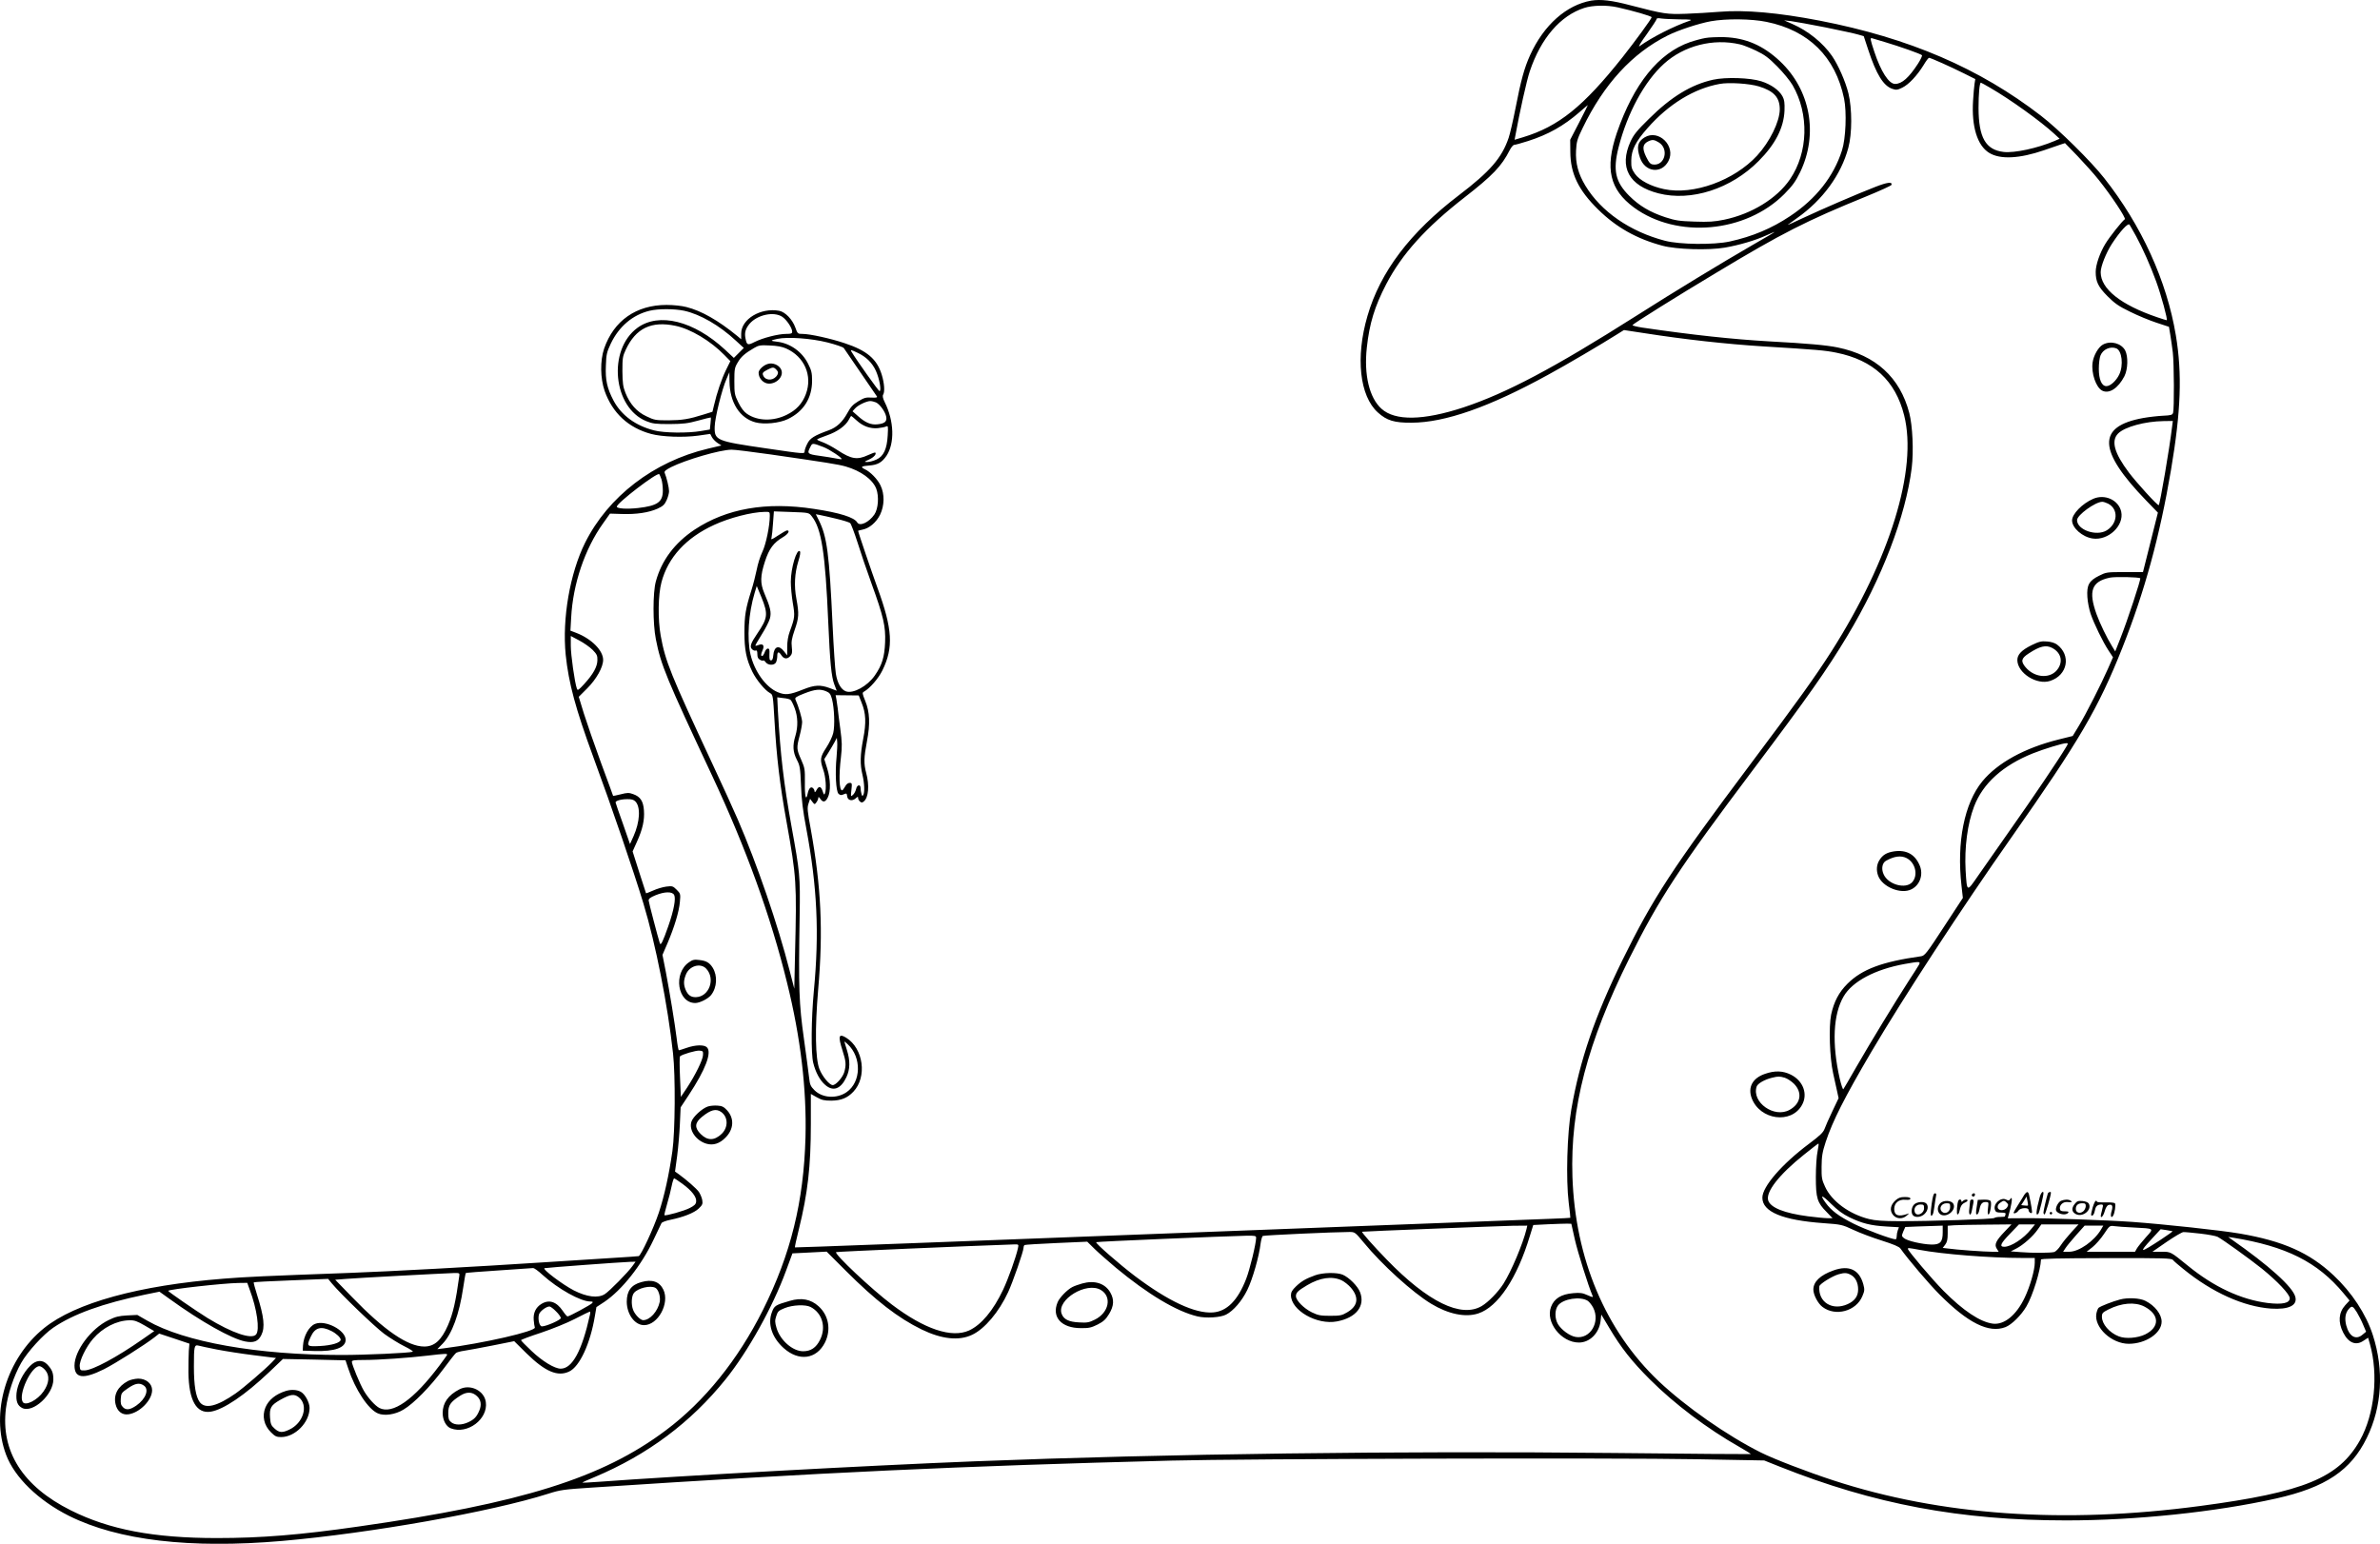 <?xml version="1.0" encoding="UTF-8"?>
<svg xmlns="http://www.w3.org/2000/svg" version="1.0" viewBox="0 0 1913.459 1241.263" preserveAspectRatio="xMidYMid meet">
  <g transform="translate(-35.106,1276.474) scale(0.1,-0.1)" fill="#000000" stroke="none">
    <path d="M13145 12760 c-200 -35 -382 -196 -492 -438 -47 -103 -75 -207 -117 -424 -20 -102 -45 -210 -56 -242 -55 -161 -148 -269 -400 -461 -392 -299 -632 -615 -735 -971 -97 -332 -63 -644 84 -776 72 -65 132 -83 271 -82 269 1 625 126 1095 384 153 83 426 244 561 329 l51 32 164 -25 c325 -51 664 -88 949 -106 440 -27 501 -32 595 -51 297 -60 475 -225 545 -504 109 -433 -113 -1155 -583 -1895 -135 -211 -267 -395 -657 -915 -623 -831 -779 -1070 -1025 -1570 -221 -451 -341 -799 -411 -1200 -34 -195 -44 -561 -21 -750 9 -66 14 -121 13 -122 -1 -1 -74 -5 -161 -8 -88 -3 -686 -26 -1330 -51 -3832 -147 -4740 -181 -4743 -179 -2 2 12 68 32 147 71 288 96 504 96 845 l0 242 48 -27 c39 -22 59 -27 117 -27 78 1 129 21 177 72 112 118 81 348 -58 434 -60 37 -67 14 -29 -104 28 -86 30 -114 14 -172 -12 -42 -67 -105 -93 -105 -26 0 -84 70 -107 129 -33 84 -37 323 -10 640 41 474 24 824 -60 1291 -27 144 -29 170 -18 203 l13 39 18 -24 c18 -23 19 -23 33 -4 8 11 15 27 15 35 0 11 5 9 16 -7 21 -31 41 -28 60 10 25 48 23 148 -5 236 l-23 73 33 52 c18 29 40 67 50 85 l18 34 3 -34 c2 -18 -1 -71 -5 -118 -13 -130 -5 -276 15 -297 14 -13 22 -14 42 -5 23 10 25 9 28 -16 4 -33 40 -42 69 -16 16 15 19 15 19 2 0 -9 7 -21 15 -28 12 -10 18 -10 31 1 38 31 46 130 19 229 -20 74 -19 123 6 254 27 140 23 235 -14 326 -24 60 -25 65 -9 74 47 27 115 105 147 170 91 185 82 332 -40 666 -44 121 -155 446 -155 457 0 1 15 5 34 9 55 10 112 58 143 121 35 73 37 165 3 235 -23 49 -82 110 -126 130 -38 18 -29 25 36 30 67 5 101 24 138 78 67 100 62 280 -14 431 -15 30 -19 50 -13 60 15 23 10 93 -11 161 -39 126 -118 194 -300 254 -110 37 -278 74 -337 74 -38 0 -40 1 -58 52 -23 64 -81 125 -130 134 -148 27 -305 -67 -305 -183 l0 -46 -32 27 c-153 125 -288 202 -408 232 -37 10 -105 17 -160 17 -244 0 -424 -126 -502 -351 -33 -97 -31 -239 4 -340 63 -178 191 -297 373 -346 88 -24 261 -30 378 -14 l98 14 14 -27 c8 -14 28 -35 45 -46 l31 -20 -110 -26 c-434 -103 -800 -384 -986 -756 -122 -246 -185 -609 -156 -901 24 -228 78 -430 223 -825 149 -404 324 -917 402 -1175 99 -327 196 -820 238 -1205 20 -180 17 -629 -5 -785 -27 -190 -65 -362 -109 -495 -42 -126 -144 -345 -162 -350 -6 -1 -96 -8 -201 -14 -104 -6 -359 -23 -565 -36 -550 -36 -1235 -73 -1560 -85 -683 -25 -835 -32 -1008 -46 -685 -54 -1196 -195 -1447 -398 -302 -244 -433 -679 -305 -1018 68 -182 260 -368 505 -491 396 -198 975 -266 1715 -202 710 62 1681 234 2137 379 100 32 125 35 353 50 1842 121 2950 173 4660 217 581 15 3569 23 4220 11 l545 -10 125 -50 c758 -302 1451 -432 2304 -432 556 0 1199 67 1686 176 398 89 602 226 730 489 122 249 139 544 48 825 -54 168 -169 343 -315 480 -195 183 -406 276 -753 336 -151 26 -606 75 -865 94 -213 15 -684 31 -856 30 l-146 -1 20 76 c17 71 17 107 -2 76 -7 -10 -13 -11 -30 -2 -44 24 -109 -35 -91 -83 6 -17 16 -21 49 -21 30 0 40 -4 36 -13 -3 -8 -5 -16 -5 -18 0 -2 -18 -4 -39 -4 -22 0 -42 -4 -45 -8 -6 -10 -522 -27 -771 -26 -121 0 -189 5 -237 17 -158 39 -301 143 -354 260 -26 56 -29 72 -28 162 1 84 6 115 33 198 56 169 151 357 368 726 255 433 731 1162 1124 1721 547 779 699 1037 893 1526 179 451 301 898 391 1429 80 473 91 773 39 1085 -73 437 -275 881 -576 1263 -107 136 -365 391 -508 501 -495 382 -1059 625 -1780 765 -333 64 -600 88 -805 71 -71 -6 -193 -13 -270 -16 -153 -5 -176 -2 -445 68 -150 40 -240 50 -315 38z m210 -54 c126 -28 275 -71 275 -80 0 -11 -132 -192 -234 -321 -316 -398 -514 -557 -801 -644 l-67 -20 5 27 c36 198 93 453 117 523 89 266 246 448 438 510 68 22 182 24 267 5z m500 -97 c90 0 104 -3 80 -11 -132 -46 -303 -133 -403 -205 -13 -9 13 35 58 96 44 62 80 117 80 123 0 7 14 8 38 4 20 -3 87 -6 147 -7z m698 -20 c340 -69 554 -281 624 -617 22 -109 14 -321 -17 -417 -67 -210 -209 -390 -417 -528 -148 -99 -303 -164 -485 -204 -129 -28 -403 -25 -521 6 -280 73 -514 234 -640 443 -57 94 -80 180 -75 281 4 73 9 92 53 182 171 354 399 602 683 744 85 43 250 97 348 115 123 22 326 20 447 -5z m472 -44 c121 -25 240 -50 265 -58 l45 -13 36 -109 c65 -198 122 -291 195 -315 29 -10 41 -9 79 10 52 25 119 97 171 181 19 32 39 59 44 59 13 0 174 -72 280 -125 l92 -46 -6 -37 c-3 -20 -9 -82 -12 -137 -13 -208 34 -360 129 -419 89 -55 244 -47 442 21 55 19 115 39 134 46 l34 11 101 -104 c55 -58 132 -143 169 -190 101 -126 223 -310 211 -318 -22 -15 -122 -141 -156 -197 -45 -74 -78 -170 -78 -226 0 -79 20 -120 94 -195 59 -59 90 -81 183 -126 62 -31 157 -70 212 -88 l100 -33 11 -66 c6 -36 15 -100 20 -141 10 -84 12 -454 2 -485 -6 -17 -17 -20 -82 -23 -41 -2 -112 -10 -157 -18 -375 -67 -367 -261 24 -665 l93 -96 -60 -239 c-33 -131 -60 -239 -60 -239 0 0 -66 0 -147 0 -145 0 -149 -1 -207 -30 -80 -40 -99 -75 -93 -170 2 -38 14 -99 26 -135 28 -82 100 -229 145 -297 l35 -53 -40 -91 c-53 -121 -176 -364 -236 -463 l-48 -79 -113 -28 c-273 -68 -490 -187 -613 -336 -145 -176 -208 -489 -168 -840 l11 -98 -152 -232 c-138 -212 -155 -233 -184 -237 -314 -44 -474 -104 -592 -221 -69 -69 -108 -143 -131 -248 -20 -98 -12 -347 16 -472 11 -49 25 -115 32 -145 l12 -55 -50 -105 c-28 -58 -56 -122 -63 -142 -11 -29 -37 -54 -124 -119 -218 -163 -376 -345 -376 -434 0 -114 161 -181 492 -205 142 -10 150 -12 240 -54 51 -24 154 -63 228 -86 94 -30 140 -49 150 -64 61 -86 230 -285 314 -369 229 -230 397 -314 530 -263 50 19 128 96 169 167 51 86 114 291 117 376 0 8 135 11 524 12 468 1 525 -1 537 -15 7 -9 45 -42 84 -73 232 -189 484 -302 705 -318 141 -9 213 25 195 94 -20 80 -211 252 -516 465 l-24 17 35 -5 c432 -70 683 -196 892 -447 l49 -59 -35 -38 c-53 -59 -59 -136 -16 -220 42 -83 102 -107 162 -66 l38 25 15 -52 c69 -246 37 -562 -80 -772 -170 -303 -449 -418 -1285 -529 -1095 -146 -2084 -77 -2950 206 -208 68 -476 171 -582 224 -272 136 -605 369 -822 574 -427 406 -671 984 -693 1645 -18 548 120 1078 458 1755 243 486 399 724 994 1515 440 585 593 802 757 1075 279 463 471 966 519 1354 16 133 7 338 -20 441 -75 286 -270 463 -575 526 -94 19 -239 32 -551 49 -293 17 -605 50 -1022 111 -45 7 -80 16 -77 20 7 12 366 237 674 421 528 318 725 418 1204 613 110 45 202 87 204 93 9 27 -33 22 -130 -16 -145 -56 -429 -179 -583 -251 -71 -34 -125 -58 -120 -53 6 5 39 29 75 54 205 145 353 347 411 564 31 114 31 315 1 438 -24 97 -82 228 -132 301 -73 105 -191 201 -319 257 l-66 29 55 -6 c30 -4 154 -26 275 -50z m485 -120 c111 -33 282 -93 293 -104 4 -4 -10 -34 -31 -67 -74 -114 -130 -164 -185 -164 -50 0 -114 99 -167 259 -33 99 -36 115 -17 108 6 -2 55 -17 107 -32z m843 -367 c159 -92 402 -266 515 -370 l42 -39 -44 -19 c-135 -57 -320 -97 -406 -87 -145 17 -201 115 -202 353 0 115 8 204 19 204 2 0 37 -19 76 -42z m-3306 -278 l-72 -139 1 -98 c1 -174 65 -307 224 -463 145 -143 310 -236 517 -291 111 -30 371 -38 503 -15 114 20 241 57 329 97 35 16 66 29 70 29 3 0 -75 -47 -174 -103 -258 -149 -628 -374 -941 -573 -659 -418 -1041 -620 -1387 -735 -323 -106 -549 -110 -659 -11 -98 88 -142 273 -118 492 21 194 63 331 156 510 126 242 318 455 629 697 226 176 299 252 364 381 12 23 28 42 36 42 8 0 59 14 112 31 162 52 285 121 414 233 35 31 65 56 66 56 1 0 -30 -63 -70 -140z m4478 -915 c53 -97 115 -237 161 -363 41 -112 95 -312 85 -312 -4 0 -39 11 -77 24 -293 100 -454 228 -454 362 0 47 43 155 90 228 66 101 130 171 142 154 5 -7 28 -49 53 -93z m-11673 -599 c128 -28 283 -117 417 -242 l62 -57 -40 -40 -40 -40 -72 67 c-250 231 -530 301 -703 175 -242 -177 -197 -643 72 -751 49 -20 74 -23 187 -23 111 1 145 5 229 28 54 15 100 26 102 25 1 -2 0 -24 -3 -50 l-5 -47 -72 -12 c-103 -18 -297 -16 -376 5 -150 38 -264 122 -327 241 -51 98 -66 163 -61 279 3 92 7 108 40 179 66 137 175 230 311 263 70 17 198 17 279 0z m789 -49 c35 -24 79 -89 79 -119 0 -15 -9 -18 -48 -18 -63 0 -189 -32 -254 -65 -57 -29 -63 -26 -74 32 -8 44 1 75 33 114 62 73 196 102 264 56z m-859 -72 c121 -25 282 -121 392 -234 l49 -50 -36 -73 c-35 -72 -73 -184 -96 -284 l-12 -50 -67 -21 c-123 -39 -176 -47 -287 -48 -103 0 -114 2 -176 32 -78 36 -134 99 -170 190 -19 48 -23 78 -24 173 0 105 2 120 27 173 81 173 206 233 400 192z m1223 -134 c66 -17 125 -37 130 -45 24 -34 261 -381 267 -390 4 -8 -11 -10 -45 -8 -44 3 -60 -2 -106 -30 -43 -26 -61 -46 -86 -92 -40 -74 -87 -118 -151 -141 -116 -42 -152 -64 -173 -109 -12 -23 -21 -50 -21 -59 0 -23 1 -23 -312 23 -399 58 -414 64 -411 174 1 69 59 304 95 384 l23 54 1 -74 c2 -169 82 -295 208 -329 70 -19 192 -7 261 26 127 61 195 169 195 309 0 61 -5 83 -31 134 -48 98 -145 167 -250 179 -58 7 -57 10 2 23 84 18 273 4 404 -29z m-334 -48 c148 -66 214 -219 159 -367 -29 -77 -77 -129 -155 -167 -108 -53 -233 -50 -318 8 -25 17 -48 47 -70 92 -30 61 -32 72 -32 171 0 96 2 109 27 150 26 46 58 74 132 117 36 21 50 24 126 20 57 -2 100 -10 131 -24z m573 -34 c70 -32 120 -82 149 -146 29 -64 46 -163 29 -163 -8 0 -185 249 -226 318 -10 17 -3 15 48 -9z m150 -400 c31 -15 74 -74 82 -115 7 -38 -11 -55 -70 -61 -52 -6 -98 13 -158 67 l-43 38 20 22 c23 27 91 59 122 60 12 0 33 -5 47 -11z m-157 -144 c51 -47 109 -68 170 -63 26 3 56 8 67 13 18 8 18 4 14 -71 -6 -110 -33 -168 -90 -194 -24 -11 -56 -20 -73 -20 -29 0 -29 1 13 20 38 17 62 44 50 56 -3 2 -29 -7 -59 -21 -86 -40 -134 -32 -244 40 -38 25 -90 53 -117 63 -26 9 -48 19 -48 23 0 3 36 18 79 33 84 29 151 77 177 127 8 16 16 29 19 29 2 0 21 -16 42 -35z m10577 -52 c-21 -177 -97 -619 -107 -630 -8 -7 -178 180 -240 262 -118 157 -145 255 -87 314 54 54 217 98 367 100 l73 1 -6 -47z m-10842 -163 c47 -18 153 -88 145 -97 -2 -2 -24 1 -48 6 -24 5 -83 14 -131 21 -96 13 -100 18 -72 71 16 33 16 33 106 -1z m-420 -60 c436 -63 539 -79 598 -96 122 -35 217 -104 246 -179 23 -62 16 -161 -15 -207 -44 -64 -118 -98 -138 -64 -24 41 -141 78 -348 109 -385 59 -703 3 -960 -167 -160 -107 -265 -247 -311 -416 -25 -90 -25 -339 0 -465 41 -209 83 -310 456 -1105 269 -576 468 -1123 599 -1658 109 -440 158 -855 148 -1241 -14 -518 -118 -940 -343 -1391 -200 -399 -469 -733 -779 -965 -511 -384 -1159 -587 -2470 -774 -473 -68 -786 -93 -1140 -93 -510 0 -865 68 -1175 223 -386 193 -565 475 -521 821 15 115 64 262 122 364 51 90 178 229 259 284 162 110 398 195 735 265 l118 24 81 -58 c253 -183 497 -320 607 -342 70 -14 106 0 131 51 31 61 22 147 -34 323 -17 53 -29 99 -27 101 3 3 138 10 301 16 l297 12 32 -39 c75 -89 340 -344 419 -403 47 -34 121 -80 164 -101 43 -21 73 -41 65 -43 -29 -10 -378 -26 -572 -26 -676 0 -1263 104 -1562 276 l-80 46 -82 -4 c-67 -4 -93 -10 -150 -38 -140 -68 -273 -246 -273 -365 0 -103 71 -112 236 -30 90 45 330 197 407 257 l38 30 121 -40 122 -41 -5 -58 c-2 -32 -3 -110 -3 -174 3 -224 64 -332 178 -315 103 16 276 133 472 319 l110 105 252 -5 251 -6 22 -66 c55 -168 161 -329 239 -361 52 -22 140 -9 205 31 82 48 215 184 319 324 49 66 95 125 103 131 7 6 37 14 66 18 28 4 131 23 227 42 l175 35 100 -99 c149 -146 250 -189 342 -145 84 39 170 224 207 448 l12 70 64 42 c141 95 300 296 396 501 31 64 59 124 63 132 4 8 37 20 72 27 103 21 190 55 227 90 30 29 34 37 29 68 -3 19 -16 49 -27 66 -20 28 -98 96 -164 144 l-28 20 17 125 c9 69 19 185 22 258 l6 133 64 97 c136 206 189 345 147 386 -22 22 -92 20 -161 -4 -32 -11 -60 -20 -64 -20 -4 0 -12 44 -18 98 -16 125 -54 358 -87 532 l-27 137 41 95 c55 130 92 251 99 330 6 65 5 68 -26 99 -30 30 -35 31 -84 25 -29 -4 -76 -18 -106 -32 -30 -13 -55 -23 -56 -22 -1 2 -25 78 -55 170 l-53 167 35 78 c45 99 62 174 56 252 -5 74 -29 110 -85 130 -35 13 -48 13 -102 -1 -33 -8 -61 -14 -61 -12 0 1 -43 120 -97 265 -53 145 -115 324 -138 397 l-41 134 68 68 c74 74 128 170 128 229 0 76 -94 170 -216 217 l-47 18 6 105 c14 270 110 553 256 757 l56 79 95 -3 c116 -4 217 11 288 43 43 20 56 32 72 67 11 24 20 57 20 73 0 28 -19 109 -35 147 -5 13 6 23 52 47 119 59 391 139 485 140 21 1 165 -17 320 -39z m-883 -199 c6 -19 11 -59 11 -91 0 -92 -43 -122 -199 -140 -90 -10 -171 -5 -171 11 0 29 326 279 341 261 4 -4 11 -22 18 -41z m871 -293 c0 -82 -31 -231 -60 -291 -17 -35 -37 -99 -45 -142 -9 -44 -28 -120 -44 -170 -45 -142 -55 -201 -55 -335 0 -140 15 -216 64 -317 32 -65 102 -150 142 -171 23 -13 24 -17 36 -225 16 -286 43 -514 97 -812 80 -448 82 -482 68 -1060 l-6 -280 -38 147 c-93 365 -261 854 -416 1213 -36 83 -127 283 -203 445 -341 731 -379 826 -417 1033 -24 133 -21 329 6 430 53 200 198 358 423 461 123 57 300 103 406 105 41 1 42 0 42 -31z m337 -4 c79 -99 109 -293 133 -854 14 -320 25 -437 49 -499 l19 -50 -56 21 c-75 28 -122 26 -214 -11 -111 -44 -144 -47 -206 -21 -95 41 -185 166 -217 302 -30 128 -16 333 33 495 l17 56 38 -91 c55 -136 51 -167 -34 -292 -53 -78 -62 -105 -42 -125 8 -9 22 -14 29 -11 10 4 14 -4 14 -29 0 -25 6 -37 21 -45 11 -7 23 -9 26 -6 4 3 12 -3 20 -14 19 -26 69 -27 83 -1 5 11 10 33 10 50 0 38 12 40 34 6 20 -30 47 -32 71 -5 14 16 17 30 12 72 -5 43 -1 68 23 138 34 97 36 130 14 249 -20 105 -14 208 16 305 14 45 18 72 12 78 -25 25 -73 -135 -73 -245 0 -40 7 -116 16 -170 18 -105 17 -117 -24 -229 -14 -37 -21 -82 -21 -125 l0 -68 -26 33 c-42 54 -80 39 -86 -33 -2 -27 -8 -40 -18 -40 -12 0 -14 11 -13 48 2 37 0 47 -13 47 -8 0 -20 -13 -25 -30 -6 -16 -15 -30 -20 -30 -12 0 -11 14 2 44 18 38 6 58 -27 46 -15 -6 -28 -9 -30 -7 -2 2 21 42 51 90 30 47 60 106 66 129 13 48 4 89 -45 203 -34 81 -33 138 5 255 34 104 69 151 147 197 39 23 57 53 31 53 -6 0 -38 -18 -71 -40 -55 -36 -60 -38 -54 -18 3 13 9 65 12 117 l7 94 140 -5 c141 -5 141 -5 164 -34z m197 -20 c54 -13 104 -28 112 -35 7 -6 34 -77 60 -158 25 -80 75 -227 111 -326 98 -270 115 -347 110 -475 -5 -119 -24 -182 -83 -267 -59 -85 -173 -148 -232 -127 -39 14 -69 66 -81 142 -6 37 -18 211 -26 387 -27 581 -45 714 -111 847 l-24 48 32 -6 c18 -3 77 -17 132 -30z m10484 -479 c7 -6 -105 -346 -160 -484 l-41 -104 -24 39 c-43 69 -100 187 -127 262 -66 185 -39 261 107 292 42 9 235 5 245 -5z m-12442 -576 c34 -35 39 -46 38 -83 -1 -53 -34 -112 -106 -191 -46 -50 -53 -55 -59 -37 -17 45 -49 271 -49 344 l0 79 68 -36 c38 -20 86 -54 108 -76z m1878 -333 c27 -11 35 -22 46 -62 19 -75 24 -214 10 -273 -6 -28 -32 -81 -56 -118 -50 -76 -52 -96 -24 -178 20 -57 27 -156 13 -190 -5 -14 -9 -10 -17 15 -14 44 -31 48 -50 13 -10 -18 -15 -22 -16 -12 0 9 -6 22 -14 28 -17 14 -33 -4 -42 -47 -13 -64 -24 -18 -22 91 1 106 0 116 -30 184 -37 83 -38 94 -12 193 11 41 20 91 20 110 -1 30 -28 123 -54 181 -6 14 7 23 71 48 87 34 128 38 177 17z m284 -91 c35 -86 38 -161 13 -291 -25 -130 -26 -206 -6 -289 16 -67 19 -143 6 -163 -6 -10 -10 -8 -14 10 -4 12 -7 33 -7 46 0 33 -29 28 -36 -7 -4 -17 -15 -38 -25 -47 -19 -17 -19 -16 -13 39 6 53 5 57 -14 57 -14 0 -27 -11 -37 -30 -9 -16 -19 -30 -24 -30 -23 0 -27 116 -9 267 10 86 9 121 -5 225 -9 68 -19 143 -21 168 -3 25 -8 59 -11 75 l-6 30 93 -1 93 -1 23 -58z m-572 23 c7 -5 22 -35 34 -67 26 -69 28 -148 6 -222 -24 -78 -20 -131 11 -192 25 -48 28 -64 34 -207 4 -116 15 -203 42 -345 88 -470 106 -839 61 -1310 -21 -225 -23 -502 -5 -575 19 -78 54 -142 96 -178 64 -57 126 -34 171 62 30 64 31 132 4 218 -11 34 -20 65 -20 67 0 3 12 -6 26 -20 114 -106 109 -305 -9 -386 -80 -55 -195 -47 -258 16 -31 31 -37 44 -43 101 -4 36 -23 178 -42 315 -39 277 -44 401 -34 990 5 319 2 343 -66 718 -62 344 -89 574 -109 928 l-5 107 47 -6 c27 -2 53 -9 59 -14z m10253 -385 c-58 -97 -265 -404 -441 -653 -106 -151 -227 -324 -268 -383 -87 -126 -85 -127 -96 50 -10 183 15 375 68 513 71 186 231 330 472 427 88 35 240 82 269 82 17 1 17 -2 -4 -36z m-11500 -432 c44 -44 37 -165 -15 -281 l-28 -62 -57 164 c-32 89 -59 167 -59 171 0 13 43 26 93 26 34 1 52 -4 66 -18z m312 -752 c15 -29 -2 -122 -47 -251 -44 -125 -60 -159 -68 -138 -15 46 -89 328 -90 344 -1 14 13 25 54 42 73 30 135 32 151 3z m10009 -560 c-6 -11 -44 -71 -84 -132 -106 -164 -309 -497 -421 -692 -53 -93 -100 -173 -104 -178 -4 -4 -17 34 -29 85 -64 282 -53 517 32 662 70 120 253 217 491 260 118 21 128 21 115 -5z m-9777 -727 c-1 -39 -61 -160 -129 -264 l-49 -73 -7 160 c-4 88 -4 163 0 166 16 16 129 49 157 46 27 -2 30 -5 28 -35z m8961 -774 c-8 -35 -14 -127 -14 -208 0 -170 11 -205 88 -282 l46 -48 -41 0 c-23 0 -93 7 -156 15 -191 25 -300 69 -320 127 -22 68 87 208 287 368 61 49 114 90 117 90 3 0 0 -28 -7 -62z m-9126 -262 c76 -56 114 -106 110 -142 -2 -22 -14 -33 -51 -52 -43 -23 -196 -66 -204 -58 -2 2 7 42 21 89 14 47 31 113 37 146 7 34 16 61 20 61 4 0 34 -20 67 -44z m9382 -269 c100 -49 174 -67 297 -74 l101 -6 -9 -24 c-5 -13 -9 -35 -9 -49 0 -13 -4 -24 -9 -24 -32 0 -244 79 -338 126 -119 60 -178 104 -224 167 -51 70 -31 67 44 -8 52 -51 93 -82 147 -108z m1265 117 c14 -14 14 -19 2 -38 -20 -29 -71 -29 -75 1 -2 13 5 27 20 37 28 20 33 20 53 0z m-3473 -294 c23 -102 110 -379 142 -452 7 -16 3 -16 -40 3 -39 18 -60 21 -115 16 -96 -8 -153 -43 -178 -110 -47 -123 82 -287 224 -287 87 0 161 74 174 171 l6 54 64 -107 c95 -160 181 -269 326 -414 198 -198 462 -397 723 -545 51 -29 91 -54 89 -56 -2 -1 -498 2 -1103 9 -1709 18 -3586 -6 -5139 -67 -861 -34 -2377 -117 -3025 -165 -68 -5 -126 -8 -127 -6 -2 1 43 22 100 45 425 179 772 438 1052 786 180 224 378 579 485 871 l52 141 138 7 137 7 154 -154 c240 -240 421 -380 610 -472 161 -78 299 -93 405 -43 101 47 216 183 290 343 38 82 124 329 124 357 0 9 4 19 8 22 5 3 120 10 256 16 l248 11 61 -60 c34 -33 111 -100 170 -150 257 -213 487 -351 656 -391 68 -16 185 -9 230 15 58 30 126 108 170 198 42 85 95 270 107 374 4 29 12 56 17 60 10 6 586 32 697 32 44 0 46 -2 115 -85 146 -178 392 -401 542 -492 139 -84 276 -112 379 -78 158 52 312 283 414 621 l28 90 118 6 c66 3 135 5 154 5 l34 -1 28 -125z m3455 61 c-70 -73 -84 -104 -62 -137 l15 -24 -53 0 c-60 0 -287 16 -355 26 l-42 5 20 26 c15 20 20 41 20 89 l0 63 53 4 c28 2 144 4 256 5 l204 2 -56 -59z m213 20 c-58 -74 -160 -141 -215 -141 -42 0 -30 27 47 106 l71 74 65 0 64 0 -32 -39z m325 -23 c-32 -35 -71 -83 -87 -108 -16 -25 -39 -48 -51 -52 -30 -8 -177 -9 -272 -1 l-78 6 45 23 c55 28 135 99 172 153 l29 41 149 0 150 0 -57 -62z m-4381 25 c-29 -119 -122 -340 -186 -441 -44 -68 -121 -147 -175 -179 -166 -97 -432 33 -763 374 -108 111 -206 222 -198 224 10 3 1111 46 1211 48 l117 1 -6 -27z m3346 -27 c0 -78 -20 -100 -93 -98 -73 2 -191 29 -218 51 -20 16 -20 19 -6 54 l16 36 93 4 c51 1 119 4 151 5 l57 2 0 -54z m1273 23 c-55 -93 -177 -179 -256 -179 l-49 0 19 29 c10 16 49 63 86 105 l68 76 75 0 75 0 -18 -31z m262 16 c170 -9 165 -5 99 -78 -30 -34 -63 -74 -72 -89 l-16 -28 -195 0 -194 0 47 37 c25 20 67 67 92 105 45 68 47 69 83 64 20 -3 90 -8 156 -11z m313 -30 c2 -2 -41 -32 -95 -68 -170 -111 -180 -110 -72 7 l71 77 47 -7 c25 -4 47 -8 49 -9z m222 -19 c63 -7 126 -19 140 -26 42 -22 260 -179 355 -255 127 -103 225 -207 225 -239 0 -39 -59 -52 -177 -38 -214 27 -433 129 -641 299 -143 116 -137 113 -216 113 l-70 0 114 79 c63 43 124 79 135 79 11 1 72 -5 135 -12z m-7590 -33 c0 -47 -51 -257 -80 -331 -67 -173 -155 -262 -268 -270 -143 -10 -359 91 -627 293 -125 95 -319 264 -311 272 4 5 1028 48 1209 52 67 1 77 -1 77 -16z m-1915 -85 c-16 -73 -78 -246 -119 -333 -80 -169 -176 -283 -274 -328 -140 -63 -358 10 -620 208 -162 122 -464 406 -449 422 5 4 1046 49 1430 62 38 1 39 1 32 -31z m7250 -13 c178 -34 563 -65 823 -65 l102 0 0 -38 c0 -58 -37 -188 -80 -279 -67 -142 -165 -223 -258 -211 -102 14 -237 104 -396 264 -90 91 -286 322 -286 337 0 9 4 9 95 -8z m-10347 -127 c-37 -53 -188 -206 -225 -229 -54 -34 -143 -23 -248 30 -91 47 -257 172 -236 179 13 4 607 48 689 51 l43 1 -23 -32z m-725 -74 c125 -113 306 -214 384 -214 20 0 23 -3 15 -13 -12 -14 -184 -107 -198 -107 -5 0 -22 20 -38 44 -51 75 -110 95 -173 56 -44 -27 -66 -72 -61 -129 2 -25 6 -52 9 -60 9 -30 -412 -127 -735 -168 l-49 -6 42 43 c76 78 135 239 166 451 9 63 19 116 21 118 2 2 122 12 266 21 145 10 269 18 276 19 8 0 42 -24 75 -55z m-669 -6 c-28 -205 -51 -306 -91 -398 -53 -122 -109 -172 -191 -172 -133 0 -322 130 -582 399 l-134 138 90 7 c81 7 754 43 865 47 43 1 46 -1 43 -21z m-1685 -114 c58 -153 82 -322 51 -359 -35 -42 -192 11 -390 132 -95 59 -321 215 -317 219 13 13 442 61 564 63 l72 1 20 -56z m10758 -89 c12 -9 32 -33 43 -55 59 -115 -24 -255 -141 -235 -48 8 -115 57 -143 104 -26 45 -26 113 1 149 41 54 180 76 240 37z m-8296 -84 c22 -21 39 -46 39 -54 0 -15 -117 -67 -152 -67 -20 0 -34 56 -24 95 6 25 58 65 85 65 7 0 31 -17 52 -39z m14479 -8 c16 -27 39 -72 51 -102 l23 -54 -28 -23 c-54 -47 -108 -16 -132 75 -14 55 -7 101 22 132 24 27 31 24 64 -28z m-14206 -20 c-64 -290 -142 -433 -235 -433 -49 0 -148 60 -234 142 -47 44 -85 83 -85 87 0 4 72 31 161 60 89 30 211 79 272 111 62 32 115 58 120 59 4 0 5 -11 1 -26z m-3578 -87 l75 -44 -93 -65 c-209 -146 -401 -249 -466 -251 -35 -1 -37 1 -40 33 -4 43 51 157 108 222 77 89 190 147 293 148 39 1 61 -7 123 -43z m579 -192 c66 -13 200 -34 298 -46 l177 -22 -32 -34 c-57 -59 -227 -205 -291 -250 -150 -105 -246 -129 -290 -71 -32 44 -47 133 -47 286 0 166 3 177 39 168 14 -4 80 -18 146 -31z m1849 -46 c-4 -7 -31 -44 -60 -83 -206 -275 -377 -395 -483 -341 -35 19 -91 80 -125 139 -31 53 -96 210 -96 232 0 12 17 15 100 15 116 0 360 17 510 35 145 17 163 18 154 3z M14061 12459 c-29 -5 -85 -20 -123 -33 -253 -88 -452 -336 -588 -730 -97 -286 -58 -455 138 -600 346 -253 898 -204 1209 109 67 68 89 99 127 176 147 306 83 660 -162 891 -135 127 -275 188 -447 194 -55 1 -124 -1 -154 -7z m279 -51 c25 -5 83 -29 130 -51 69 -33 101 -57 170 -127 47 -47 102 -114 123 -150 134 -232 126 -541 -21 -757 -105 -154 -308 -279 -530 -325 -79 -16 -123 -19 -237 -15 -122 4 -152 8 -235 35 -124 41 -210 92 -291 173 -111 111 -132 205 -85 389 71 277 208 530 365 672 161 146 396 206 611 156z M14125 12124 c-177 -39 -339 -138 -517 -315 -97 -95 -123 -128 -148 -182 -94 -207 -13 -356 225 -417 263 -67 583 36 805 260 134 134 202 267 208 405 2 64 -1 87 -16 115 -27 50 -92 96 -170 121 -90 29 -287 35 -387 13z m367 -54 c121 -37 168 -89 168 -185 -1 -99 -80 -260 -182 -371 -185 -201 -513 -320 -748 -270 -106 22 -197 70 -235 124 -26 38 -30 52 -29 106 1 85 34 151 131 261 170 193 374 318 580 355 74 14 240 3 315 -20z M13573 11660 c-56 -34 -66 -78 -37 -163 40 -118 174 -133 229 -27 62 120 -79 259 -192 190z m114 -40 c84 -51 50 -189 -44 -178 -23 2 -33 13 -57 61 -33 67 -29 102 14 124 34 17 50 16 87 -7z M17258 9994 c-36 -19 -75 -87 -83 -144 -12 -85 27 -200 77 -226 56 -29 129 19 179 116 28 56 31 158 6 207 -31 58 -117 81 -179 47z m107 -30 c46 -18 60 -136 24 -211 -24 -50 -71 -93 -103 -93 -38 0 -61 53 -61 140 0 42 6 90 14 108 20 48 78 74 126 56z M17180 8754 c-88 -38 -170 -122 -170 -174 0 -60 83 -133 165 -145 125 -19 255 103 230 216 -21 93 -131 144 -225 103z m120 -39 c85 -44 78 -160 -12 -215 -83 -50 -238 4 -238 83 0 40 147 147 203 147 10 0 31 -7 47 -15z M16684 7577 c-79 -39 -114 -75 -114 -119 0 -104 156 -204 264 -168 141 46 170 207 54 293 -16 12 -48 22 -80 24 -45 4 -64 -1 -124 -30z m166 -22 c67 -35 88 -101 50 -162 -53 -88 -187 -84 -264 7 -40 48 -35 72 26 111 90 59 138 70 188 44z M15577 5919 c-58 -9 -91 -29 -117 -72 -22 -36 -25 -81 -9 -124 34 -91 185 -152 269 -108 67 34 96 118 65 191 -38 90 -107 128 -208 113z m103 -54 c70 -36 94 -136 46 -192 -52 -61 -197 -21 -232 64 -19 43 -10 89 19 106 67 38 122 45 167 22z M14540 4130 c-99 -34 -139 -108 -105 -197 67 -174 317 -208 403 -54 50 88 11 195 -89 245 -64 32 -130 34 -209 6z m161 -31 c21 -7 54 -29 74 -49 69 -71 54 -159 -36 -209 -123 -69 -306 60 -265 187 8 25 65 57 123 71 53 13 61 12 104 0z M15092 2550 c-107 -38 -162 -91 -162 -154 0 -42 37 -113 74 -140 104 -79 270 -34 320 87 18 42 19 53 8 94 -32 119 -115 158 -240 113z m138 -35 c38 -20 60 -63 60 -118 0 -54 -27 -92 -84 -118 -124 -56 -239 16 -228 143 2 19 103 82 155 97 47 13 65 13 97 -4z M17395 2316 c-58 -15 -155 -53 -172 -67 -6 -6 -14 -27 -18 -48 -18 -110 123 -241 261 -241 137 0 264 86 264 178 0 59 -54 129 -130 167 -44 23 -142 28 -205 11z m195 -56 c124 -64 127 -166 7 -225 -61 -29 -157 -37 -212 -15 -75 29 -135 99 -135 157 0 29 5 35 52 59 105 53 213 62 288 24z M6526 9839 c-37 -10 -76 -47 -76 -71 0 -46 39 -87 83 -88 70 0 125 67 96 118 -18 33 -65 52 -103 41z m68 -48 c14 -15 15 -24 7 -40 -25 -46 -89 -52 -112 -10 -12 24 -7 31 36 53 39 20 48 20 69 -3z M5891 5028 c-130 -88 -93 -329 51 -328 36 1 102 34 126 64 48 61 53 155 13 220 -26 41 -52 56 -109 62 -38 5 -53 2 -81 -18z m138 -52 c76 -81 24 -226 -83 -229 -40 -1 -64 16 -83 60 -17 42 -17 74 3 123 28 69 117 95 163 46z M6042 3868 c-47 -16 -119 -82 -132 -122 -22 -67 36 -152 120 -177 54 -16 106 0 153 48 68 67 73 155 14 220 -26 28 -41 36 -77 38 -25 2 -60 -1 -78 -7z m107 -44 c57 -40 58 -124 4 -176 -59 -56 -114 -56 -169 -1 -50 50 -48 90 10 137 71 58 114 69 155 40z M5507 2456 c-81 -22 -117 -71 -117 -158 1 -102 65 -188 139 -188 112 0 207 175 156 284 -31 66 -91 87 -178 62z m113 -46 c25 -13 43 -73 35 -113 -16 -77 -79 -147 -133 -147 -23 0 -67 45 -81 83 -17 44 -13 112 7 136 32 39 132 63 172 41z M2884 2120 c-49 -20 -92 -97 -97 -175 l-2 -40 94 -3 c164 -5 251 27 251 90 0 77 -162 162 -246 128z m131 -57 c40 -20 75 -53 75 -70 0 -24 -71 -46 -167 -51 -106 -5 -109 -3 -74 74 34 75 83 89 166 47z M593 1782 c-56 -55 -102 -149 -109 -218 -6 -67 8 -102 47 -121 86 -41 249 109 249 230 0 54 -10 79 -48 120 -40 42 -91 38 -139 -11z m122 -34 c37 -43 32 -105 -14 -171 -48 -70 -146 -120 -167 -85 -38 60 68 288 134 288 11 0 32 -14 47 -32z M1380 1661 c-82 -44 -117 -110 -100 -186 13 -57 52 -89 103 -82 91 12 191 114 191 194 0 53 -48 93 -112 93 -26 -1 -63 -9 -82 -19z m128 -37 c44 -31 15 -107 -60 -160 -51 -35 -82 -40 -108 -14 -17 17 -20 31 -18 68 3 44 6 49 57 84 59 41 94 47 129 22z M4045 1594 c-91 -47 -135 -110 -135 -191 0 -57 28 -109 66 -123 133 -51 300 74 281 211 -12 93 -126 148 -212 103z m141 -55 c32 -30 38 -69 19 -115 -21 -51 -42 -73 -90 -95 -52 -24 -107 -24 -136 0 -20 16 -24 28 -24 74 0 63 17 89 95 139 52 34 98 33 136 -3z M2650 1581 c-81 -25 -139 -71 -165 -133 -28 -69 -12 -144 45 -200 32 -32 44 -38 81 -38 113 0 229 118 229 234 0 43 -35 109 -69 129 -30 18 -78 21 -121 8z m103 -51 c81 -64 37 -209 -78 -261 -55 -26 -80 -24 -117 10 -27 24 -32 36 -36 89 -5 76 7 98 80 140 84 47 114 51 151 22z M10925 2511 c-75 -27 -110 -47 -155 -90 -30 -29 -40 -46 -40 -70 0 -122 209 -242 370 -211 154 29 228 123 186 234 -19 50 -89 120 -141 142 -47 19 -159 17 -220 -5z m211 -40 c22 -10 56 -37 76 -60 67 -79 57 -147 -30 -198 -42 -25 -57 -28 -137 -28 -78 0 -97 4 -147 28 -65 32 -128 96 -128 130 0 28 16 44 90 88 103 61 199 75 276 40z M9052 2445 c-29 -8 -65 -21 -80 -29 -41 -21 -103 -85 -118 -122 -50 -119 30 -208 187 -208 65 -1 84 4 135 29 48 25 65 41 92 85 39 65 42 115 10 172 -42 74 -126 101 -226 73z m149 -52 c92 -54 66 -183 -48 -239 -46 -23 -63 -26 -127 -22 -83 4 -124 25 -140 70 -40 113 200 259 315 191z M6700 2305 c-115 -33 -124 -39 -143 -91 -36 -94 0 -203 94 -288 122 -110 265 -91 333 45 50 102 30 217 -52 291 -63 57 -138 71 -232 43z m168 -49 c94 -49 127 -162 76 -264 -31 -63 -74 -92 -136 -92 -84 0 -185 88 -214 188 -13 45 -14 59 -2 95 12 38 19 44 68 64 64 26 167 30 208 9z M16626 3158 c-7 -13 -30 -49 -50 -81 -20 -31 -36 -60 -36 -62 0 -13 27 -3 38 15 15 24 82 29 82 6 0 -16 18 -31 27 -23 4 5 -4 59 -23 145 -2 12 -9 22 -14 22 -5 0 -16 -10 -24 -22z m29 -86 c-2 -2 -15 -2 -29 0 l-25 3 22 34 21 35 7 -34 c4 -19 6 -36 4 -38z M16751 3143 c-31 -117 -35 -162 -12 -137 8 8 41 143 41 165 0 24 -20 4 -29 -28z M16815 3168 c-10 -31 -35 -137 -35 -152 0 -9 4 -16 9 -16 7 0 51 151 51 175 0 11 -21 5 -25 -7z M15881 3084 c-12 -83 -9 -113 8 -85 5 7 11 38 15 69 4 31 9 66 12 79 4 16 2 23 -8 23 -11 0 -18 -23 -27 -86z M16205 3161 c-6 -11 9 -23 19 -14 9 9 7 23 -3 23 -6 0 -12 -4 -16 -9z M15590 3113 c-41 -38 -48 -80 -20 -116 27 -34 77 -37 111 -6 21 18 21 20 4 13 -71 -25 -105 -12 -105 40 0 48 37 79 89 74 29 -2 41 0 41 9 0 9 -15 13 -45 13 -35 0 -51 -6 -75 -27z M16097 3113 c-12 -20 -18 -113 -8 -113 6 0 13 12 16 28 9 40 19 56 43 67 12 5 22 13 22 17 0 12 -25 9 -38 -4 -9 -9 -12 -9 -12 0 0 13 -16 16 -23 5z M16190 3106 c0 -7 -3 -34 -6 -60 -8 -52 11 -66 20 -16 3 17 9 44 12 60 4 23 2 30 -10 30 -9 0 -16 -6 -16 -14z M16243 3059 c-7 -45 -7 -59 3 -59 6 0 15 17 19 38 9 47 21 62 52 62 23 0 23 -2 17 -50 -4 -33 -3 -50 4 -50 12 0 27 83 18 105 -4 10 -19 14 -54 14 l-50 -2 -9 -58z M16922 3110 c-20 -8 -42 -45 -42 -70 0 -33 76 -54 98 -27 8 9 2 12 -26 12 -30 0 -38 4 -40 21 -4 29 25 56 57 54 40 -3 47 -1 31 10 -18 12 -48 12 -78 0z M15950 3090 c-30 -30 -24 -81 11 -94 54 -19 121 47 93 92 -17 26 -78 28 -104 2z m80 -30 c0 -40 -41 -63 -67 -37 -26 26 -3 67 37 67 27 0 30 -3 30 -30z M17031 3084 c-28 -35 -24 -65 11 -82 57 -27 132 38 101 87 -6 9 -27 17 -50 19 -34 3 -44 -1 -62 -24z m89 -17 c0 -13 -9 -32 -19 -41 -26 -23 -61 -13 -61 18 0 30 18 46 52 46 23 0 28 -4 28 -23z M17175 3054 c-9 -31 -14 -58 -11 -61 10 -10 24 8 30 41 6 33 21 46 53 46 12 0 14 -7 8 -27 -3 -16 -9 -38 -12 -50 -10 -44 17 -23 29 22 8 28 19 47 31 51 29 9 38 -7 25 -49 -12 -38 -4 -63 12 -37 13 20 23 87 15 99 -3 6 -37 9 -75 8 -39 -1 -70 1 -70 6 0 4 -4 7 -9 7 -5 0 -17 -25 -26 -56z M15740 3080 c-22 -22 -27 -69 -8 -88 20 -20 67 -14 93 13 27 26 32 64 13 83 -19 19 -76 14 -98 -8z m80 -30 c0 -45 -62 -71 -75 -30 -10 31 12 60 45 60 27 0 30 -3 30 -30z M16830 3010 c0 -5 5 -10 10 -10 6 0 10 5 10 10 0 6 -4 10 -10 10 -5 0 -10 -4 -10 -10z"></path>
  </g>
</svg>
